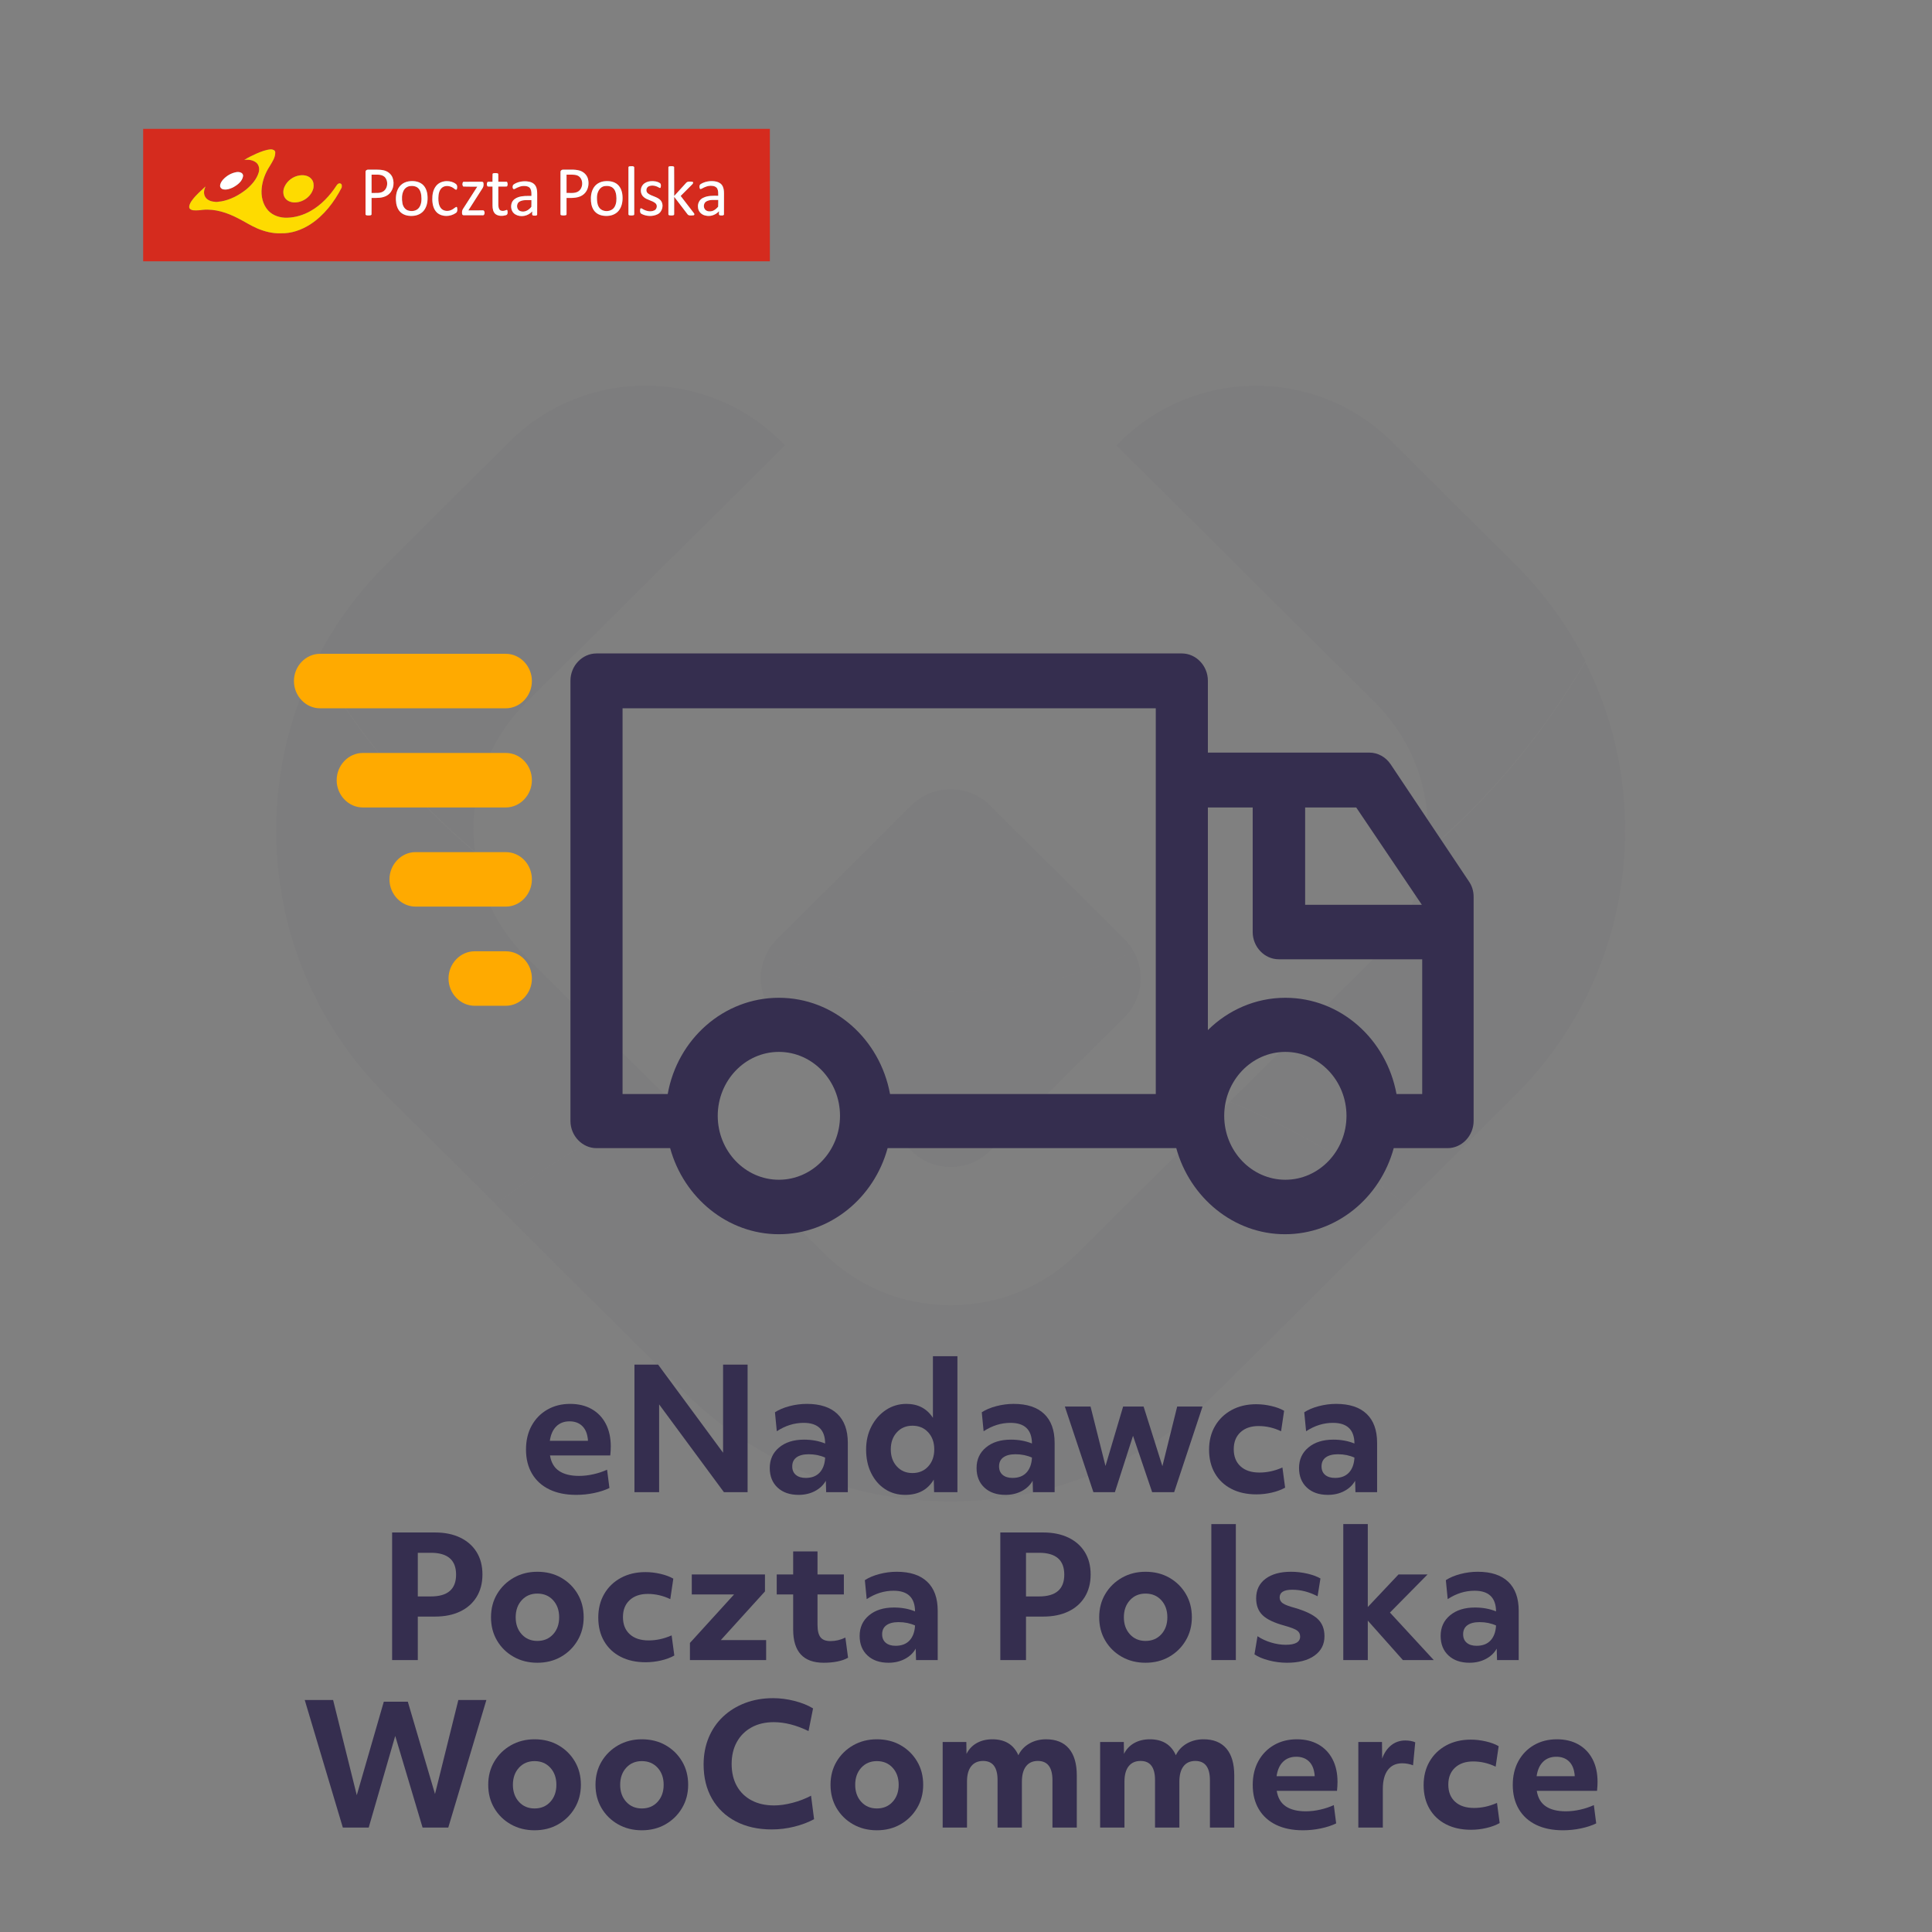 <?xml version="1.0" encoding="UTF-8" standalone="no"?> <svg xmlns="http://www.w3.org/2000/svg" xmlns:xlink="http://www.w3.org/1999/xlink" xmlns:serif="http://www.serif.com/" width="100%" height="100%" viewBox="0 0 500 500" version="1.1" xml:space="preserve" style="fill-rule:evenodd;clip-rule:evenodd;stroke-linejoin:round;stroke-miterlimit:2;"><rect x="0" y="0" width="500" height="500" fill="#808080" stroke="none"/> <g transform="matrix(1.671,0,0,1.671,-0.692,-22.232)"> <path d="M89.653,244.826C88.041,244.826 86.655,244.545 85.493,243.981C84.332,243.418 83.439,242.608 82.815,241.55C82.191,240.493 81.879,239.245 81.879,237.806C81.879,236.402 82.17,235.172 82.75,234.114C83.331,233.057 84.137,232.229 85.168,231.631C86.2,231.033 87.383,230.734 88.717,230.734C90,230.734 91.114,231.003 92.058,231.54C93.003,232.078 93.731,232.84 94.242,233.828C94.754,234.816 95.009,235.978 95.009,237.312C95.009,237.746 94.983,238.214 94.931,238.716L85.597,238.716C85.771,239.808 86.239,240.61 87.001,241.121C87.764,241.633 88.795,241.888 90.095,241.888C90.823,241.888 91.569,241.802 92.331,241.628C93.094,241.455 93.796,241.221 94.437,240.926L94.801,243.76C94.125,244.09 93.332,244.35 92.422,244.54C91.512,244.731 90.589,244.826 89.653,244.826ZM88.613,233.438C87.781,233.438 87.101,233.698 86.572,234.218C86.044,234.738 85.71,235.484 85.571,236.454L91.473,236.454C91.473,236.264 91.456,236.09 91.421,235.934C91.3,235.137 90.997,234.522 90.511,234.088C90.026,233.655 89.393,233.438 88.613,233.438Z" style="fill:rgb(53,46,79);fill-rule:nonzero;"></path> <path d="M98.675,224.65L102.341,224.65L112.403,238.3L112.403,224.65L116.199,224.65L116.199,244.41L112.533,244.41L102.497,230.812L102.497,244.41L98.675,244.41L98.675,224.65Z" style="fill:rgb(53,46,79);fill-rule:nonzero;"></path> <path d="M131.721,244.41L128.367,244.41L128.315,242.642C127.933,243.318 127.37,243.851 126.625,244.241C125.879,244.631 125.039,244.826 124.103,244.826C122.733,244.826 121.646,244.449 120.84,243.695C120.034,242.941 119.631,241.932 119.631,240.666C119.631,239.349 120.116,238.287 121.087,237.481C122.057,236.675 123.34,236.272 124.935,236.272C126.148,236.272 127.24,236.472 128.211,236.87C128.193,234.738 127.084,233.672 124.883,233.672C123.427,233.672 122.04,234.106 120.723,234.972L120.437,232.034C121.043,231.636 121.793,231.319 122.686,231.085C123.578,230.851 124.475,230.734 125.377,230.734C127.439,230.734 129.012,231.25 130.096,232.281C131.179,233.313 131.721,234.808 131.721,236.766L131.721,244.41ZM125.195,242.2C126.131,242.2 126.854,241.923 127.366,241.368C127.877,240.814 128.159,240.042 128.211,239.054C127.448,238.708 126.599,238.534 125.663,238.534C124.848,238.534 124.22,238.695 123.778,239.015C123.336,239.336 123.115,239.8 123.115,240.406C123.115,240.978 123.301,241.42 123.674,241.732C124.046,242.044 124.553,242.2 125.195,242.2Z" style="fill:rgb(53,46,79);fill-rule:nonzero;"></path> <path d="M148.698,244.41L145.084,244.41L145.032,242.46C144.096,244.038 142.623,244.826 140.612,244.826C139.433,244.826 138.389,244.527 137.479,243.929C136.569,243.331 135.854,242.504 135.334,241.446C134.814,240.389 134.554,239.176 134.554,237.806C134.554,236.472 134.831,235.271 135.386,234.205C135.941,233.139 136.69,232.294 137.635,231.67C138.58,231.046 139.633,230.734 140.794,230.734C142.597,230.734 143.966,231.454 144.902,232.892L144.902,223.35L148.698,223.35L148.698,244.41ZM141.73,241.446C142.735,241.446 143.55,241.104 144.174,240.419C144.798,239.735 145.11,238.855 145.11,237.78C145.11,236.706 144.798,235.826 144.174,235.141C143.55,234.457 142.735,234.114 141.73,234.114C140.742,234.114 139.936,234.457 139.312,235.141C138.688,235.826 138.376,236.706 138.376,237.78C138.376,238.855 138.688,239.735 139.312,240.419C139.936,241.104 140.742,241.446 141.73,241.446Z" style="fill:rgb(53,46,79);fill-rule:nonzero;"></path> <path d="M163.752,244.41L160.398,244.41L160.346,242.642C159.964,243.318 159.401,243.851 158.656,244.241C157.91,244.631 157.07,244.826 156.134,244.826C154.764,244.826 153.677,244.449 152.871,243.695C152.065,242.941 151.662,241.932 151.662,240.666C151.662,239.349 152.147,238.287 153.118,237.481C154.088,236.675 155.371,236.272 156.966,236.272C158.179,236.272 159.271,236.472 160.242,236.87C160.224,234.738 159.115,233.672 156.914,233.672C155.458,233.672 154.071,234.106 152.754,234.972L152.468,232.034C153.074,231.636 153.824,231.319 154.717,231.085C155.609,230.851 156.506,230.734 157.408,230.734C159.47,230.734 161.043,231.25 162.127,232.281C163.21,233.313 163.752,234.808 163.752,236.766L163.752,244.41ZM157.226,242.2C158.162,242.2 158.885,241.923 159.397,241.368C159.908,240.814 160.19,240.042 160.242,239.054C159.479,238.708 158.63,238.534 157.694,238.534C156.879,238.534 156.251,238.695 155.809,239.015C155.367,239.336 155.146,239.8 155.146,240.406C155.146,240.978 155.332,241.42 155.705,241.732C156.077,242.044 156.584,242.2 157.226,242.2Z" style="fill:rgb(53,46,79);fill-rule:nonzero;"></path> <path d="M165.337,231.15L169.315,231.15L171.629,240.354L174.359,231.15L177.531,231.15L180.443,240.38L182.731,231.15L186.657,231.15L182.263,244.41L178.857,244.41L175.893,235.674L173.085,244.41L169.757,244.41L165.337,231.15Z" style="fill:rgb(53,46,79);fill-rule:nonzero;"></path> <path d="M188.594,234.166C189.209,233.109 190.067,232.281 191.168,231.683C192.268,231.085 193.538,230.786 194.977,230.786C195.739,230.786 196.515,230.877 197.304,231.059C198.092,231.241 198.755,231.488 199.293,231.8L198.825,234.972C197.698,234.435 196.537,234.166 195.341,234.166C194.162,234.166 193.226,234.487 192.533,235.128C191.839,235.77 191.493,236.645 191.493,237.754C191.493,238.881 191.844,239.765 192.546,240.406C193.248,241.048 194.223,241.368 195.471,241.368C196.043,241.368 196.619,241.308 197.2,241.186C197.78,241.065 198.391,240.866 199.033,240.588L199.449,243.708C198.859,244.038 198.17,244.293 197.382,244.475C196.593,244.657 195.8,244.748 195.003,244.748C193.529,244.748 192.242,244.467 191.142,243.903C190.041,243.34 189.187,242.538 188.581,241.498C187.974,240.458 187.671,239.236 187.671,237.832C187.671,236.446 187.978,235.224 188.594,234.166Z" style="fill:rgb(53,46,79);fill-rule:nonzero;"></path> <path d="M213.696,244.41L210.342,244.41L210.29,242.642C209.909,243.318 209.346,243.851 208.6,244.241C207.855,244.631 207.014,244.826 206.078,244.826C204.709,244.826 203.621,244.449 202.815,243.695C202.009,242.941 201.606,241.932 201.606,240.666C201.606,239.349 202.092,238.287 203.062,237.481C204.033,236.675 205.316,236.272 206.91,236.272C208.124,236.272 209.216,236.472 210.186,236.87C210.169,234.738 209.06,233.672 206.858,233.672C205.402,233.672 204.016,234.106 202.698,234.972L202.412,232.034C203.019,231.636 203.769,231.319 204.661,231.085C205.554,230.851 206.451,230.734 207.352,230.734C209.415,230.734 210.988,231.25 212.071,232.281C213.155,233.313 213.696,234.808 213.696,236.766L213.696,244.41ZM207.17,242.2C208.106,242.2 208.83,241.923 209.341,241.368C209.853,240.814 210.134,240.042 210.186,239.054C209.424,238.708 208.574,238.534 207.638,238.534C206.824,238.534 206.195,238.695 205.753,239.015C205.311,239.336 205.09,239.8 205.09,240.406C205.09,240.978 205.277,241.42 205.649,241.732C206.022,242.044 206.529,242.2 207.17,242.2Z" style="fill:rgb(53,46,79);fill-rule:nonzero;"></path> <path d="M61.145,250.65L67.801,250.65C69.292,250.65 70.588,250.915 71.688,251.443C72.789,251.972 73.638,252.722 74.236,253.692C74.834,254.663 75.133,255.816 75.133,257.15C75.133,258.485 74.834,259.642 74.236,260.621C73.638,261.601 72.789,262.355 71.688,262.883C70.588,263.412 69.283,263.676 67.775,263.676L65.123,263.676L65.123,270.41L61.145,270.41L61.145,250.65ZM67.151,260.556C69.751,260.556 71.051,259.43 71.051,257.176C71.051,254.923 69.751,253.796 67.151,253.796L65.123,253.796L65.123,260.556L67.151,260.556Z" style="fill:rgb(53,46,79);fill-rule:nonzero;"></path> <path d="M83.635,270.826C82.266,270.826 81.039,270.519 79.956,269.903C78.873,269.288 78.019,268.452 77.395,267.394C76.771,266.337 76.459,265.132 76.459,263.78C76.459,262.428 76.775,261.224 77.408,260.166C78.041,259.109 78.899,258.273 79.982,257.657C81.065,257.042 82.283,256.734 83.635,256.734C85.022,256.734 86.252,257.042 87.327,257.657C88.402,258.273 89.251,259.109 89.875,260.166C90.499,261.224 90.811,262.428 90.811,263.78C90.811,265.115 90.495,266.315 89.862,267.381C89.229,268.447 88.376,269.288 87.301,269.903C86.226,270.519 85.004,270.826 83.635,270.826ZM87.015,263.78C87.015,262.706 86.703,261.826 86.079,261.141C85.455,260.457 84.64,260.114 83.635,260.114C82.647,260.114 81.841,260.457 81.217,261.141C80.593,261.826 80.281,262.706 80.281,263.78C80.281,264.855 80.593,265.735 81.217,266.419C81.841,267.104 82.647,267.446 83.635,267.446C84.64,267.446 85.455,267.104 86.079,266.419C86.703,265.735 87.015,264.855 87.015,263.78Z" style="fill:rgb(53,46,79);fill-rule:nonzero;"></path> <path d="M93.996,260.166C94.611,259.109 95.469,258.281 96.57,257.683C97.67,257.085 98.94,256.786 100.379,256.786C101.141,256.786 101.917,256.877 102.706,257.059C103.494,257.241 104.157,257.488 104.695,257.8L104.227,260.972C103.1,260.435 101.939,260.166 100.743,260.166C99.564,260.166 98.628,260.487 97.935,261.128C97.241,261.77 96.895,262.645 96.895,263.754C96.895,264.881 97.246,265.765 97.948,266.406C98.65,267.048 99.625,267.368 100.873,267.368C101.445,267.368 102.021,267.308 102.602,267.186C103.182,267.065 103.793,266.866 104.435,266.588L104.851,269.708C104.261,270.038 103.572,270.293 102.784,270.475C101.995,270.657 101.202,270.748 100.405,270.748C98.931,270.748 97.644,270.467 96.544,269.903C95.443,269.34 94.589,268.538 93.983,267.498C93.376,266.458 93.073,265.236 93.073,263.832C93.073,262.446 93.38,261.224 93.996,260.166Z" style="fill:rgb(53,46,79);fill-rule:nonzero;"></path> <path d="M112.052,267.316L119.072,267.316L119.072,270.41L107.268,270.41L107.268,267.758L114.106,260.244L107.554,260.244L107.554,257.15L118.89,257.15L118.89,259.776L112.052,267.316Z" style="fill:rgb(53,46,79);fill-rule:nonzero;"></path> <path d="M123.258,260.244L120.71,260.244L120.71,257.15L123.258,257.15L123.258,253.588L127.028,253.588L127.028,257.15L131.11,257.15L131.11,260.244L127.028,260.244L127.028,264.95C127.028,265.852 127.184,266.497 127.496,266.887C127.808,267.277 128.319,267.472 129.03,267.472C129.827,267.472 130.598,267.29 131.344,266.926L131.76,270.046C131.309,270.306 130.759,270.501 130.109,270.631C129.459,270.761 128.752,270.826 127.99,270.826C124.835,270.826 123.258,269.11 123.258,265.678L123.258,260.244Z" style="fill:rgb(53,46,79);fill-rule:nonzero;"></path> <path d="M145.643,270.41L142.289,270.41L142.237,268.642C141.856,269.318 141.293,269.851 140.547,270.241C139.802,270.631 138.961,270.826 138.025,270.826C136.656,270.826 135.568,270.449 134.762,269.695C133.956,268.941 133.553,267.932 133.553,266.666C133.553,265.349 134.039,264.287 135.009,263.481C135.98,262.675 137.263,262.272 138.857,262.272C140.071,262.272 141.163,262.472 142.133,262.87C142.116,260.738 141.007,259.672 138.805,259.672C137.349,259.672 135.963,260.106 134.645,260.972L134.359,258.034C134.966,257.636 135.716,257.319 136.608,257.085C137.501,256.851 138.398,256.734 139.299,256.734C141.362,256.734 142.935,257.25 144.018,258.281C145.102,259.313 145.643,260.808 145.643,262.766L145.643,270.41ZM139.117,268.2C140.053,268.2 140.777,267.923 141.288,267.368C141.8,266.814 142.081,266.042 142.133,265.054C141.371,264.708 140.521,264.534 139.585,264.534C138.771,264.534 138.142,264.695 137.7,265.015C137.258,265.336 137.037,265.8 137.037,266.406C137.037,266.978 137.224,267.42 137.596,267.732C137.969,268.044 138.476,268.2 139.117,268.2Z" style="fill:rgb(53,46,79);fill-rule:nonzero;"></path> <path d="M155.34,250.65L161.996,250.65C163.487,250.65 164.783,250.915 165.883,251.443C166.984,251.972 167.833,252.722 168.431,253.692C169.029,254.663 169.328,255.816 169.328,257.15C169.328,258.485 169.029,259.642 168.431,260.621C167.833,261.601 166.984,262.355 165.883,262.883C164.783,263.412 163.478,263.676 161.97,263.676L159.318,263.676L159.318,270.41L155.34,270.41L155.34,250.65ZM161.346,260.556C163.946,260.556 165.246,259.43 165.246,257.176C165.246,254.923 163.946,253.796 161.346,253.796L159.318,253.796L159.318,260.556L161.346,260.556Z" style="fill:rgb(53,46,79);fill-rule:nonzero;"></path> <path d="M177.83,270.826C176.461,270.826 175.234,270.519 174.151,269.903C173.068,269.288 172.214,268.452 171.59,267.394C170.966,266.337 170.654,265.132 170.654,263.78C170.654,262.428 170.97,261.224 171.603,260.166C172.236,259.109 173.094,258.273 174.177,257.657C175.26,257.042 176.478,256.734 177.83,256.734C179.217,256.734 180.447,257.042 181.522,257.657C182.597,258.273 183.446,259.109 184.07,260.166C184.694,261.224 185.006,262.428 185.006,263.78C185.006,265.115 184.69,266.315 184.057,267.381C183.424,268.447 182.571,269.288 181.496,269.903C180.421,270.519 179.199,270.826 177.83,270.826ZM181.21,263.78C181.21,262.706 180.898,261.826 180.274,261.141C179.65,260.457 178.835,260.114 177.83,260.114C176.842,260.114 176.036,260.457 175.412,261.141C174.788,261.826 174.476,262.706 174.476,263.78C174.476,264.855 174.788,265.735 175.412,266.419C176.036,267.104 176.842,267.446 177.83,267.446C178.835,267.446 179.65,267.104 180.274,266.419C180.898,265.735 181.21,264.855 181.21,263.78Z" style="fill:rgb(53,46,79);fill-rule:nonzero;"></path> <rect x="188.022" y="249.35" width="3.796" height="21.06" style="fill:rgb(53,46,79);"></rect> <path d="M195.171,266.718C195.795,267.134 196.497,267.459 197.277,267.693C198.057,267.927 198.811,268.044 199.539,268.044C201.03,268.044 201.775,267.62 201.775,266.77C201.775,266.372 201.619,266.06 201.307,265.834C200.995,265.609 200.345,265.358 199.357,265.08C197.762,264.647 196.631,264.11 195.964,263.468C195.297,262.827 194.963,261.952 194.963,260.842C194.963,259.56 195.444,258.554 196.406,257.826C197.368,257.098 198.69,256.734 200.371,256.734C201.203,256.734 202.035,256.83 202.867,257.02C203.699,257.211 204.384,257.462 204.921,257.774L204.479,260.53C203.179,259.854 201.87,259.516 200.553,259.516C199.253,259.516 198.603,259.915 198.603,260.712C198.603,261.094 198.768,261.397 199.097,261.622C199.426,261.848 200.042,262.082 200.943,262.324C202.607,262.81 203.79,263.382 204.492,264.04C205.194,264.699 205.545,265.592 205.545,266.718C205.545,267.984 205.029,268.985 203.998,269.721C202.967,270.458 201.55,270.826 199.747,270.826C198.794,270.826 197.853,270.705 196.926,270.462C195.999,270.22 195.258,269.908 194.703,269.526L195.171,266.718Z" style="fill:rgb(53,46,79);fill-rule:nonzero;"></path> <path d="M208.457,249.35L212.253,249.35L212.253,262.194L217.011,257.15L221.509,257.15L215.685,263.052L222.471,270.41L217.687,270.41L212.253,264.3L212.253,270.41L208.457,270.41L208.457,249.35Z" style="fill:rgb(53,46,79);fill-rule:nonzero;"></path> <path d="M235.626,270.41L232.272,270.41L232.22,268.642C231.839,269.318 231.276,269.851 230.53,270.241C229.785,270.631 228.944,270.826 228.008,270.826C226.639,270.826 225.551,270.449 224.745,269.695C223.939,268.941 223.536,267.932 223.536,266.666C223.536,265.349 224.022,264.287 224.992,263.481C225.963,262.675 227.246,262.272 228.84,262.272C230.054,262.272 231.146,262.472 232.116,262.87C232.099,260.738 230.99,259.672 228.788,259.672C227.332,259.672 225.946,260.106 224.628,260.972L224.342,258.034C224.949,257.636 225.699,257.319 226.591,257.085C227.484,256.851 228.381,256.734 229.282,256.734C231.345,256.734 232.918,257.25 234.001,258.281C235.085,259.313 235.626,260.808 235.626,262.766L235.626,270.41ZM229.1,268.2C230.036,268.2 230.76,267.923 231.271,267.368C231.783,266.814 232.064,266.042 232.116,265.054C231.354,264.708 230.504,264.534 229.568,264.534C228.754,264.534 228.125,264.695 227.683,265.015C227.241,265.336 227.02,265.8 227.02,266.406C227.02,266.978 227.207,267.42 227.579,267.732C227.952,268.044 228.459,268.2 229.1,268.2Z" style="fill:rgb(53,46,79);fill-rule:nonzero;"></path> </g> <g transform="matrix(1.671,0,0,1.671,-0.692,12.435)"> <path d="M47.611,255.85L52.005,255.85L55.671,270.592L59.857,256.11L63.575,256.11L67.787,270.41L71.401,255.85L75.743,255.85L69.841,275.61L65.863,275.61L61.625,261.414L57.517,275.61L53.513,275.61L47.611,255.85Z" style="fill:rgb(53,46,79);fill-rule:nonzero;"></path> <path d="M83.205,276.026C81.836,276.026 80.61,275.719 79.526,275.103C78.443,274.488 77.589,273.652 76.965,272.594C76.341,271.537 76.029,270.332 76.029,268.98C76.029,267.628 76.346,266.424 76.978,265.366C77.611,264.309 78.469,263.473 79.552,262.857C80.636,262.242 81.853,261.934 83.205,261.934C84.592,261.934 85.823,262.242 86.897,262.857C87.972,263.473 88.821,264.309 89.445,265.366C90.069,266.424 90.381,267.628 90.381,268.98C90.381,270.315 90.065,271.515 89.432,272.581C88.8,273.647 87.946,274.488 86.871,275.103C85.797,275.719 84.575,276.026 83.205,276.026ZM86.585,268.98C86.585,267.906 86.273,267.026 85.649,266.341C85.025,265.657 84.211,265.314 83.205,265.314C82.217,265.314 81.411,265.657 80.787,266.341C80.163,267.026 79.851,267.906 79.851,268.98C79.851,270.055 80.163,270.935 80.787,271.619C81.411,272.304 82.217,272.646 83.205,272.646C84.211,272.646 85.025,272.304 85.649,271.619C86.273,270.935 86.585,270.055 86.585,268.98Z" style="fill:rgb(53,46,79);fill-rule:nonzero;"></path> <path d="M99.819,276.026C98.45,276.026 97.224,275.719 96.14,275.103C95.057,274.488 94.203,273.652 93.579,272.594C92.955,271.537 92.643,270.332 92.643,268.98C92.643,267.628 92.96,266.424 93.592,265.366C94.225,264.309 95.083,263.473 96.166,262.857C97.25,262.242 98.467,261.934 99.819,261.934C101.206,261.934 102.437,262.242 103.511,262.857C104.586,263.473 105.435,264.309 106.059,265.366C106.683,266.424 106.995,267.628 106.995,268.98C106.995,270.315 106.679,271.515 106.046,272.581C105.414,273.647 104.56,274.488 103.485,275.103C102.411,275.719 101.189,276.026 99.819,276.026ZM103.199,268.98C103.199,267.906 102.887,267.026 102.263,266.341C101.639,265.657 100.825,265.314 99.819,265.314C98.831,265.314 98.025,265.657 97.401,266.341C96.777,267.026 96.465,267.906 96.465,268.98C96.465,270.055 96.777,270.935 97.401,271.619C98.025,272.304 98.831,272.646 99.819,272.646C100.825,272.646 101.639,272.304 102.263,271.619C102.887,270.935 103.199,270.055 103.199,268.98Z" style="fill:rgb(53,46,79);fill-rule:nonzero;"></path> <path d="M110.687,271.138C109.821,269.63 109.387,267.862 109.387,265.834C109.387,264.326 109.647,262.944 110.167,261.687C110.687,260.431 111.428,259.347 112.39,258.437C113.352,257.527 114.492,256.821 115.809,256.318C117.127,255.816 118.574,255.564 120.151,255.564C121.243,255.564 122.348,255.707 123.466,255.993C124.584,256.279 125.542,256.665 126.339,257.15L125.637,260.66C123.748,259.742 121.954,259.282 120.255,259.282C118.938,259.282 117.79,259.551 116.81,260.088C115.831,260.626 115.073,261.38 114.535,262.35C113.998,263.321 113.729,264.456 113.729,265.756C113.729,267.074 113.998,268.213 114.535,269.175C115.073,270.137 115.835,270.878 116.823,271.398C117.811,271.918 118.973,272.178 120.307,272.178C121.174,272.178 122.123,272.044 123.154,271.775C124.186,271.507 125.143,271.138 126.027,270.67L126.495,274.31C125.594,274.796 124.571,275.181 123.427,275.467C122.283,275.753 121.122,275.896 119.943,275.896C117.811,275.896 115.952,275.48 114.366,274.648C112.78,273.816 111.554,272.646 110.687,271.138Z" style="fill:rgb(53,46,79);fill-rule:nonzero;"></path> <path d="M136.219,276.026C134.85,276.026 133.624,275.719 132.54,275.103C131.457,274.488 130.603,273.652 129.979,272.594C129.355,271.537 129.043,270.332 129.043,268.98C129.043,267.628 129.36,266.424 129.992,265.366C130.625,264.309 131.483,263.473 132.566,262.857C133.65,262.242 134.867,261.934 136.219,261.934C137.606,261.934 138.837,262.242 139.911,262.857C140.986,263.473 141.835,264.309 142.459,265.366C143.083,266.424 143.395,267.628 143.395,268.98C143.395,270.315 143.079,271.515 142.446,272.581C141.814,273.647 140.96,274.488 139.885,275.103C138.811,275.719 137.589,276.026 136.219,276.026ZM139.599,268.98C139.599,267.906 139.287,267.026 138.663,266.341C138.039,265.657 137.225,265.314 136.219,265.314C135.231,265.314 134.425,265.657 133.801,266.341C133.177,267.026 132.865,267.906 132.865,268.98C132.865,270.055 133.177,270.935 133.801,271.619C134.425,272.304 135.231,272.646 136.219,272.646C137.225,272.646 138.039,272.304 138.663,271.619C139.287,270.935 139.599,270.055 139.599,268.98Z" style="fill:rgb(53,46,79);fill-rule:nonzero;"></path> <path d="M146.411,262.35L150.077,262.35L150.103,264.196C150.467,263.468 150.996,262.909 151.689,262.519C152.383,262.129 153.189,261.934 154.107,261.934C156.066,261.934 157.409,262.758 158.137,264.404C158.501,263.642 159.065,263.039 159.827,262.597C160.59,262.155 161.457,261.934 162.427,261.934C163.97,261.934 165.149,262.411 165.963,263.364C166.778,264.318 167.185,265.713 167.185,267.55L167.185,275.61L163.415,275.61L163.415,268.278C163.415,266.285 162.661,265.288 161.153,265.288C160.356,265.288 159.745,265.566 159.32,266.12C158.896,266.675 158.683,267.464 158.683,268.486L158.683,275.61L154.913,275.61L154.913,268.252C154.913,266.276 154.168,265.288 152.677,265.288C151.88,265.288 151.265,265.561 150.831,266.107C150.398,266.653 150.181,267.438 150.181,268.46L150.181,275.61L146.411,275.61L146.411,262.35Z" style="fill:rgb(53,46,79);fill-rule:nonzero;"></path> <path d="M170.799,262.35L174.465,262.35L174.491,264.196C174.855,263.468 175.384,262.909 176.077,262.519C176.771,262.129 177.577,261.934 178.495,261.934C180.454,261.934 181.797,262.758 182.525,264.404C182.889,263.642 183.453,263.039 184.215,262.597C184.978,262.155 185.845,261.934 186.815,261.934C188.358,261.934 189.537,262.411 190.351,263.364C191.166,264.318 191.573,265.713 191.573,267.55L191.573,275.61L187.803,275.61L187.803,268.278C187.803,266.285 187.049,265.288 185.541,265.288C184.744,265.288 184.133,265.566 183.708,266.12C183.284,266.675 183.071,267.464 183.071,268.486L183.071,275.61L179.301,275.61L179.301,268.252C179.301,266.276 178.556,265.288 177.065,265.288C176.268,265.288 175.653,265.561 175.219,266.107C174.786,266.653 174.569,267.438 174.569,268.46L174.569,275.61L170.799,275.61L170.799,262.35Z" style="fill:rgb(53,46,79);fill-rule:nonzero;"></path> <path d="M202.207,276.026C200.595,276.026 199.209,275.745 198.047,275.181C196.886,274.618 195.993,273.808 195.369,272.75C194.745,271.693 194.433,270.445 194.433,269.006C194.433,267.602 194.724,266.372 195.304,265.314C195.885,264.257 196.691,263.429 197.722,262.831C198.754,262.233 199.937,261.934 201.271,261.934C202.554,261.934 203.668,262.203 204.612,262.74C205.557,263.278 206.285,264.04 206.796,265.028C207.308,266.016 207.563,267.178 207.563,268.512C207.563,268.946 207.537,269.414 207.485,269.916L198.151,269.916C198.325,271.008 198.793,271.81 199.555,272.321C200.318,272.833 201.349,273.088 202.649,273.088C203.377,273.088 204.123,273.002 204.885,272.828C205.648,272.655 206.35,272.421 206.991,272.126L207.355,274.96C206.679,275.29 205.886,275.55 204.976,275.74C204.066,275.931 203.143,276.026 202.207,276.026ZM201.167,264.638C200.335,264.638 199.655,264.898 199.126,265.418C198.598,265.938 198.264,266.684 198.125,267.654L204.027,267.654C204.027,267.464 204.01,267.29 203.975,267.134C203.854,266.337 203.551,265.722 203.065,265.288C202.58,264.855 201.947,264.638 201.167,264.638Z" style="fill:rgb(53,46,79);fill-rule:nonzero;"></path> <path d="M210.787,262.35L214.453,262.35L214.479,264.924C214.791,264.04 215.259,263.351 215.883,262.857C216.507,262.363 217.235,262.116 218.067,262.116C218.345,262.116 218.626,262.142 218.912,262.194C219.198,262.246 219.428,262.316 219.601,262.402L219.263,265.964C218.726,265.756 218.163,265.652 217.573,265.652C216.62,265.652 215.883,265.995 215.363,266.679C214.843,267.364 214.583,268.348 214.583,269.63L214.583,275.61L210.787,275.61L210.787,262.35Z" style="fill:rgb(53,46,79);fill-rule:nonzero;"></path> <path d="M221.824,265.366C222.44,264.309 223.298,263.481 224.398,262.883C225.499,262.285 226.769,261.986 228.207,261.986C228.97,261.986 229.746,262.077 230.534,262.259C231.323,262.441 231.986,262.688 232.523,263L232.055,266.172C230.929,265.635 229.767,265.366 228.571,265.366C227.393,265.366 226.457,265.687 225.763,266.328C225.07,266.97 224.723,267.845 224.723,268.954C224.723,270.081 225.074,270.965 225.776,271.606C226.478,272.248 227.453,272.568 228.701,272.568C229.273,272.568 229.85,272.508 230.43,272.386C231.011,272.265 231.622,272.066 232.263,271.788L232.679,274.908C232.09,275.238 231.401,275.493 230.612,275.675C229.824,275.857 229.031,275.948 228.233,275.948C226.76,275.948 225.473,275.667 224.372,275.103C223.272,274.54 222.418,273.738 221.811,272.698C221.205,271.658 220.901,270.436 220.901,269.032C220.901,267.646 221.209,266.424 221.824,265.366Z" style="fill:rgb(53,46,79);fill-rule:nonzero;"></path> <path d="M242.481,276.026C240.869,276.026 239.483,275.745 238.321,275.181C237.16,274.618 236.267,273.808 235.643,272.75C235.019,271.693 234.707,270.445 234.707,269.006C234.707,267.602 234.998,266.372 235.578,265.314C236.159,264.257 236.965,263.429 237.996,262.831C239.028,262.233 240.211,261.934 241.545,261.934C242.828,261.934 243.942,262.203 244.886,262.74C245.831,263.278 246.559,264.04 247.07,265.028C247.582,266.016 247.837,267.178 247.837,268.512C247.837,268.946 247.811,269.414 247.759,269.916L238.425,269.916C238.599,271.008 239.067,271.81 239.829,272.321C240.592,272.833 241.623,273.088 242.923,273.088C243.651,273.088 244.397,273.002 245.159,272.828C245.922,272.655 246.624,272.421 247.265,272.126L247.629,274.96C246.953,275.29 246.16,275.55 245.25,275.74C244.34,275.931 243.417,276.026 242.481,276.026ZM241.441,264.638C240.609,264.638 239.929,264.898 239.4,265.418C238.872,265.938 238.538,266.684 238.399,267.654L244.301,267.654C244.301,267.464 244.284,267.29 244.249,267.134C244.128,266.337 243.825,265.722 243.339,265.288C242.854,264.855 242.221,264.638 241.441,264.638Z" style="fill:rgb(53,46,79);fill-rule:nonzero;"></path> </g> <g transform="matrix(1.671,0,0,1.671,-0.692,0.879)"> <g opacity="0.04"> <g transform="matrix(1,0,0,1,77.235,102.06)"> <path d="M0,83.94L-16.912,67.125C-27.955,56.158 -34.027,41.573 -34.027,26.043C-34.027,16.84 -31.897,7.979 -27.866,0C-21.4,11.168 -13.045,21.151 -3.271,29.471C-2.523,35.572 0.228,41.232 4.666,45.657L27.194,68.044C17.356,72.079 8.203,77.461 -0.013,83.94L0,83.94Z" style="fill:rgb(53,46,79);fill-rule:nonzero;"></path> </g> <g transform="matrix(1,0,0,1,218.086,102.034)"> <path d="M0,83.966C-8.215,77.474 -17.355,72.092 -27.193,68.058L-4.678,45.67C-0.24,41.246 2.523,35.598 3.259,29.485C13.059,21.153 21.389,11.181 27.854,0C31.886,7.98 34.016,16.854 34.016,26.056C34.016,41.573 27.942,56.171 16.913,67.138L-0.013,83.966L0,83.966Z" style="fill:rgb(53,46,79);fill-rule:nonzero;"></path> </g> <g transform="matrix(1,0,0,1,147.661,170.145)"> <path d="M0,61.855C-15.606,61.855 -30.287,55.817 -41.317,44.85L-70.438,15.895C-62.223,9.403 -53.069,4.033 -43.231,0L-19.727,23.37C-14.465,28.614 -7.467,31.488 -0.013,31.488C7.442,31.488 14.44,28.614 19.714,23.37L43.219,0C53.057,4.033 62.198,9.416 70.413,15.908L41.292,44.85C30.262,55.817 15.594,61.855 -0.025,61.855L0,61.855Z" style="fill:rgb(53,46,79);fill-rule:nonzero;"></path> </g> <g transform="matrix(1,0,0,1,73.749,59.528)"> <path d="M0,68.36C0,69.52 0.076,70.654 0.215,71.776C-9.572,63.457 -17.914,53.485 -24.38,42.304C-21.616,36.808 -17.927,31.741 -13.438,27.278L5.591,8.358C17.432,-3.416 36.702,-3.164 48.214,8.925L8.152,48.733C2.891,53.964 -0.013,60.935 -0.013,68.347L0,68.36Z" style="fill:rgb(53,46,79);fill-rule:nonzero;"></path> </g> <g transform="matrix(1,0,0,1,173.359,118.976)"> <path d="M0,-50.511C11.512,-62.587 30.782,-62.852 42.623,-51.078L61.652,-32.157C66.141,-27.707 69.817,-22.64 72.582,-17.144C66.102,-5.95 57.786,4.008 47.986,12.341C48.138,11.206 48.201,10.084 48.201,8.925C48.201,1.512 45.298,-5.458 40.037,-10.69L0,-50.511Z" style="fill:rgb(53,46,79);fill-rule:nonzero;"></path> </g> <g transform="matrix(1,0,0,1,141.576,150.238)"> <path d="M0,27.454L-8.114,19.387L-20.805,6.781C-23.568,4.033 -24.05,-0.127 -22.275,-3.354C-13.654,0.604 -4.032,2.823 6.098,2.823C16.228,2.823 25.824,0.617 34.445,-3.354C36.221,-0.127 35.738,4.033 32.987,6.781L20.297,19.387L12.171,27.454C8.824,30.808 3.372,30.808 0,27.454" style="fill:rgb(53,46,79);fill-rule:nonzero;"></path> </g> <g transform="matrix(1,0,0,1,147.661,120.891)"> <path d="M0,32.17C-10.13,32.17 -19.739,29.951 -28.373,25.993C-27.993,25.3 -27.486,24.619 -26.902,24.039L-15.467,12.656L-6.098,3.328C-2.738,0 2.713,0 6.073,3.328L26.89,24.039C27.486,24.631 27.98,25.3 28.348,25.993C19.727,29.963 10.117,32.17 0,32.17" style="fill:rgb(53,46,79);fill-rule:nonzero;"></path> </g> </g> </g> <g id="logo-woocommerce.svg"> </g> <g transform="matrix(0.899,0,0,0.94,-1.332,3.672)"> <path d="M401.8,206.5C400.4,204.5 398.1,203.3 395.7,203.3L349.2,203.3L349.2,183.5C349.2,179.4 345.8,176 341.7,176L173.2,176C169.1,176 165.7,179.4 165.7,183.5L165.7,304.7C165.7,308.8 169.1,312.2 173.2,312.2L194.4,312.2C198.3,325.8 210.9,335.9 225.7,335.9C240.5,335.9 253.1,325.9 257,312.2L340.1,312.2C344,325.8 356.6,335.9 371.4,335.9C386.2,335.9 398.8,325.9 402.7,312.2L418.2,312.2C422.3,312.2 425.7,308.8 425.7,304.7L425.7,243C425.7,241.4 425.2,239.9 424.3,238.7L401.8,206.5ZM410.8,245.2L377.2,245.2L377.2,218.4L391.9,218.4L410.8,245.2ZM180.7,191.1L334.2,191.1L334.2,297.3L257.7,297.3C254.8,282.2 241.6,270.8 225.7,270.8C209.8,270.8 196.5,282.2 193.7,297.3L180.7,297.3L180.7,191.1ZM225.7,320.9C216,320.9 208.1,313 208.1,303.3C208.1,293.6 216,285.7 225.7,285.7C235.4,285.7 243.3,293.6 243.3,303.3C243.3,313 235.4,320.9 225.7,320.9ZM371.5,320.9C361.8,320.9 353.9,313 353.9,303.3C353.9,293.6 361.8,285.7 371.5,285.7C381.2,285.7 389.1,293.6 389.1,303.3C389.1,313 381.2,320.9 371.5,320.9ZM403.5,297.3C400.6,282.2 387.4,270.8 371.5,270.8C362.9,270.8 355,274.2 349.2,279.7L349.2,218.4L362.1,218.4L362.1,252.7C362.1,256.8 365.5,260.2 369.6,260.2L410.9,260.2L410.9,297.3L403.5,297.3Z" style="fill:rgb(53,46,79);fill-rule:nonzero;"></path> <path d="M93.6,191.1L147.1,191.1C151.2,191.1 154.6,187.7 154.6,183.6C154.6,179.5 151.2,176.1 147.1,176.1L93.6,176.1C89.5,176.1 86.1,179.5 86.1,183.6C86.1,187.7 89.5,191.1 93.6,191.1Z" style="fill:rgb(255,170,0);fill-rule:nonzero;"></path> <path d="M147.1,203.4L105.9,203.4C101.8,203.4 98.4,206.8 98.4,210.9C98.4,215 101.8,218.4 105.9,218.4L147.1,218.4C151.2,218.4 154.6,215 154.6,210.9C154.6,206.8 151.3,203.4 147.1,203.4Z" style="fill:rgb(255,170,0);fill-rule:nonzero;"></path> <path d="M147.1,230.7L121.1,230.7C117,230.7 113.6,234.1 113.6,238.2C113.6,242.3 117,245.7 121.1,245.7L147.1,245.7C151.2,245.7 154.6,242.3 154.6,238.2C154.6,234.1 151.3,230.7 147.1,230.7Z" style="fill:rgb(255,170,0);fill-rule:nonzero;"></path> <path d="M147.1,258L138.1,258C134,258 130.6,261.4 130.6,265.5C130.6,269.6 134,273 138.1,273L147.1,273C151.2,273 154.6,269.6 154.6,265.5C154.6,261.4 151.3,258 147.1,258Z" style="fill:rgb(255,170,0);fill-rule:nonzero;"></path> </g> <g transform="matrix(0.013,0,0,0.013,-391.55,20.122)"> <g> <g> <g> <g transform="matrix(5.192,0,0,5.192,32969.2,1016.88)"> <path d="M0,0L2403,0L2403,508L0,508L0,0M435.29,94.64C419.11,102.17 402.67,109.52 387.78,119.38C403.29,116.84 420.93,119.32 433.5,129.44C444.59,138.38 446.77,154.21 443.01,167.27C435.42,192.97 416.98,213.96 396.98,231.06C368.49,254.16 334.95,272.07 298.59,278.47C290.62,278.36 282.73,282 274.85,279.71C260.5,279.01 244.7,273.47 237.47,260.14C230.6,247.99 233.3,233.05 239.03,221.04C221.8,237.36 203.44,252.83 189.12,271.95C182.98,280.14 176.67,289.4 176.53,299.95C177.03,307.95 185.31,311.33 192.16,312.27C204.15,313.03 216.17,312.49 228,310.57C275.6,305.77 323.11,321.68 365.02,343.65C389.24,355.88 412.03,370.87 437.01,381.6C465.67,393.78 496.71,401.83 528,400.45C567.93,401.78 607.24,387.74 640.61,366.4C693.33,332.27 732.51,280.77 761.05,225.53C761.72,220.31 763.18,212.81 757.26,210.01C751.33,206.81 744.93,211.71 741.9,216.7C716.22,256.17 683.17,291.85 641.87,315.19C614.83,330.49 584.16,339.86 553.11,340.9C526.46,341.9 497.56,333.35 479.04,312.95C458.44,290.14 451.22,257.44 454.51,227.57C457.55,197.55 468.53,168.57 485.09,143.41C494.68,126.88 507.29,109.74 506.46,89.75C505.86,81.58 496.9,78.98 490.05,78.64C470.92,80.01 452.75,87.11 435.29,94.64M1866.4,143.54C1863.86,143.73 1860.32,144.68 1860.75,147.94C1860.66,207.64 1860.71,267.34 1860.73,327.04C1860.38,332.84 1868.11,331.87 1872.01,332.16C1875.79,331.91 1883.19,332.67 1882.97,327.07C1882.91,267.08 1883.1,207.08 1882.87,147.11C1880.21,141.37 1871.61,143.69 1866.4,143.54M2013.91,147.95C2013.94,207.95 2013.91,267.97 2013.91,327.97C2014.56,332.93 2021.35,331.77 2025,332.15C2028.81,331.9 2036.37,332.74 2036.03,327.05C2036.09,304.91 2036,282.77 2036.07,260.64C2053.02,282.49 2069.68,304.57 2086.47,326.55C2091.26,334.44 2101.95,331.96 2109.65,331.62C2114.33,331.42 2114.46,326.01 2111.69,323.35C2094.95,301.21 2077.78,279.39 2060.94,257.32C2075.86,242.46 2090.79,227.59 2105.61,212.62C2108.26,210.31 2110.99,204.15 2105.84,203.1C2097.79,202.09 2087.37,200.41 2081.59,207.59C2066.42,224.22 2051.37,240.96 2036.08,257.48C2035.88,220.4 2036.31,183.29 2035.87,146.23C2032.98,142.33 2027.18,143.58 2022.95,143.29C2019.67,143.58 2013.61,143.17 2013.91,147.95M852.67,165.26C852.49,219.15 852.63,273.04 852.61,326.93C852.08,332.02 858.47,331.81 861.95,332.09C866.34,331.7 873.14,333.24 875.58,328.62C875.95,307.41 875.61,286.17 875.74,264.95C896.03,264.98 918.09,266.45 935.93,254.92C958.1,241.42 965.12,211.1 956.43,187.63C951,172.85 937.09,162.39 921.99,159.02C902.95,154.84 883.32,157.21 864,156.56C858.6,155.75 852.38,159.26 852.67,165.26M1600.23,165.96C1600.08,218.99 1600.24,272.02 1600.15,325.05C1600.09,327.29 1599.93,330.58 1602.83,331.07C1608.67,332.57 1615.04,332.6 1620.88,331.02C1623.28,330.56 1623.42,328.03 1623.38,326.04C1623.35,305.69 1623.38,285.34 1623.36,264.99C1646.31,265.23 1672.5,266.34 1690.6,249.6C1706.41,235.36 1710.86,211.63 1705.44,191.62C1701.41,176.44 1688.65,164.73 1673.86,160.17C1653.43,154.27 1631.92,157.36 1610.98,156.57C1605.4,155.8 1599.74,160.07 1600.23,165.96M355.39,166.46C336.62,170.11 319.42,180.49 306.51,194.46C300.61,201.33 294.95,209.57 295.02,218.99C295.12,225.61 300.72,230.86 306.99,232.03C319.68,234.59 332.59,230.35 343.95,224.9C361.26,215.64 380.09,201.7 383.19,181.01C383.93,166.66 366.18,163.74 355.39,166.46M1339.81,172.74C1339.15,182.79 1339.78,192.92 1339.52,203C1333.18,203.27 1326.69,202.31 1320.46,203.48C1317.03,208.17 1316.94,215.93 1320.33,220.71C1326.57,222.1 1333.14,220.89 1339.51,221.35C1339.65,245.93 1339.43,270.5 1339.62,295.08C1339.8,306.61 1341.81,319.89 1351.66,327.3C1362.99,335.3 1378.34,334.86 1391.13,331.06C1398.84,328.98 1397.8,319.28 1396.69,313.18C1396.35,310.06 1392.78,311.03 1390.89,311.96C1383.85,315.03 1375.01,316.39 1368.37,311.7C1362.63,306.58 1362.11,298.15 1361.8,290.97C1361.62,267.77 1361.8,244.57 1361.71,221.37C1372.7,221.08 1383.8,221.92 1394.74,220.95C1398.77,216.23 1398.15,208.14 1394.97,203.05C1383.89,202.89 1372.81,203 1361.73,202.99C1361.59,193.11 1361.98,183.21 1361.56,173.34C1360.07,169.21 1354.51,170.05 1350.99,169.74C1347.3,170.09 1342.02,169 1339.81,172.74M600.52,178.53C575.32,181.85 552.17,199.09 541.84,222.37C535.73,236.04 535.39,253.21 544.42,265.71C552.05,276.41 565.32,281.55 578.07,282.15C611.49,283.67 645.41,259.72 652.93,226.61C654.65,215.31 653.71,202.81 646.26,193.57C635.77,179.76 616.78,175.96 600.52,178.53M1164.36,200.56C1149.1,200.62 1133.33,206.44 1123.54,218.53C1111.55,233.05 1108.33,252.67 1108.7,270.99C1108.94,288.97 1113.12,308.51 1126.72,321.28C1146.34,338.77 1177.89,337.26 1198.77,322.77C1204.25,319.51 1205.13,312.8 1204.49,307C1204.19,304.35 1204.33,298.94 1200.38,299.49C1194.07,302.47 1189.19,307.91 1182.7,310.66C1169.73,317.39 1151.31,316.26 1141.7,304.32C1133.04,293.3 1131.66,278.56 1131.9,265.02C1132.16,250.47 1134.95,233.66 1147.42,224.41C1161.29,215 1180.36,219.2 1192.66,229.36C1195.42,231.62 1200.71,236.14 1203.03,230.99C1204.7,224.62 1205.1,216.18 1199.3,211.69C1189.62,203.7 1176.71,200.53 1164.36,200.56M1770.54,200.83C1754.21,202.02 1738.06,210.06 1728.76,223.78C1717.91,239.49 1715.62,259.46 1717.05,278.07C1718.26,293.88 1723.55,310.41 1735.93,321.04C1748.91,332.32 1767.13,335.01 1783.76,333.59C1798.92,332.35 1813.99,325.64 1823.58,313.58C1835.36,298.94 1838.88,279.37 1838.05,261.01C1837.59,243.59 1832.32,225.02 1818.75,213.24C1805.63,201.91 1787.28,199.3 1770.54,200.83M1945.51,200.78C1934.88,201.72 1924.13,205.87 1916.76,213.8C1904.72,226.93 1905.34,250.14 1919.38,261.64C1932.17,273.14 1950.84,274.19 1963.95,285.07C1973.02,292.27 1970.17,308.38 1959.77,312.89C1945.15,319.63 1927.93,315.38 1914.8,307.19C1912.38,305.89 1908.12,302.77 1906.35,306.41C1904.53,313.12 1903.95,323.1 1911.55,326.45C1930.02,335.69 1953.14,336.88 1971.89,327.79C1991.63,318.71 1998.07,289.66 1983.46,273.45C1970.43,259.91 1949.95,258.79 1935.48,247.49C1926.35,240.84 1928.22,225.04 1938.43,220.43C1950.91,214.86 1965.68,218.07 1977.05,224.85C1979.11,226.03 1982.68,228.33 1984.12,225.1C1985.34,220.05 1986.16,213.57 1982.86,209.18C1972.32,201.33 1958.29,199.74 1945.51,200.78M2138.43,211.45C2132.11,214.82 2131.99,223.54 2134.63,229.31C2136.59,232.52 2140.44,230 2142.89,228.81C2154.39,222.25 2167.44,217.19 2180.92,218.61C2188.92,218.79 2197.57,222.16 2201.46,229.58C2205.65,237.91 2204.93,247.56 2204.95,256.6C2185.39,256.64 2164.62,255.51 2146.7,264.73C2133.24,271.03 2125.52,286.16 2127.39,300.77C2127.9,316.4 2140.48,329.58 2155.58,332.42C2174.53,337.57 2195.04,330.25 2208.02,315.91C2209.02,321.16 2204.71,331.61 2213.01,331.95C2217.44,331.89 2224.52,333.66 2226.92,328.88C2227.25,301.93 2226.95,274.96 2227.06,248C2227.13,236.67 2225.89,224.46 2218.86,215.12C2212.51,206.72 2202.05,202.67 2191.92,201.25C2173.68,198.86 2154.28,201.83 2138.43,211.45M1017.38,201.52C1006.68,203.33 996.37,208 988.4,215.41C972.8,229.96 968.33,252.52 969.12,273.04C969.75,289.96 974.29,308 987.08,319.92C1000.45,332.39 1019.98,335.25 1037.54,333.44C1053.3,331.91 1068.8,324.14 1077.97,310.99C1089.24,295.09 1091.74,274.69 1090.12,255.7C1088.89,239.49 1082.95,222.57 1069.85,212.17C1055.23,200.61 1035.24,198.75 1017.38,201.52M1419.87,213.89C1414.75,218.07 1415.24,235.03 1424.53,230.52C1436.31,224.03 1449.25,218.06 1463.06,219.19C1471.42,219.21 1480.83,222.13 1485,229.98C1489.29,238.34 1488.92,248.15 1488.69,257.3C1472.04,257.35 1454.92,256.51 1438.89,261.85C1428.78,265.12 1419.02,271.49 1414.36,281.35C1407.11,297.16 1411.18,318.89 1426.87,328.07C1447.7,340.45 1475.89,334.61 1491.71,316.71C1492.71,321.85 1488.6,331.58 1496.17,332.58C1500.79,332.68 1507.9,334.4 1510.65,329.66C1511.08,303.46 1510.69,277.21 1510.84,251C1510.85,239.98 1510.3,228.26 1504.47,218.57C1497.73,207.17 1484.13,202.43 1471.57,201.46C1453.76,200.01 1434.61,203.36 1419.87,213.89M1227.32,203.24C1223.07,207.5 1223.04,217.28 1227.66,221.28C1245.43,222.11 1263.36,221.36 1281.19,221.65C1262.96,250.23 1244.49,278.67 1226.27,307.25C1222.38,312.98 1222,320.23 1223.08,326.87C1223.67,330.01 1226.98,331.62 1229.96,331.39C1253.64,331.42 1277.33,331.35 1301.02,331.42C1311.92,333.85 1311.9,310.31 1301.03,312.68C1282.98,312.74 1264.94,312.67 1246.9,312.72C1264.96,284.2 1283.31,255.86 1301.38,227.34C1305.42,221.24 1306.07,213.41 1304.46,206.43C1303.33,202.82 1299.08,202.89 1296.02,202.95C1273.12,203.19 1250.18,202.59 1227.32,203.24Z" style="fill:rgb(213,43,30);fill-rule:nonzero;"></path> </g> <g transform="matrix(5.192,0,0,5.192,32969.2,1016.88)"> <path d="M875.73,175.7C892.59,176.61 912.66,172.06 926.29,184.72C939.91,198.86 938.63,224.95 923.71,237.72C910.32,248.96 891.81,245.24 875.76,245.98C875.7,222.55 875.74,199.13 875.73,175.7Z" style="fill:rgb(213,43,30);fill-rule:nonzero;"></path> </g> <g transform="matrix(5.192,0,0,5.192,32969.2,1016.88)"> <path d="M1623.36,175.7C1636.77,176.17 1650.66,174.19 1663.65,178.34C1689.25,187.47 1689.56,228.35 1666.8,240.93C1653.55,248.26 1637.85,245.35 1623.4,245.89C1623.33,222.49 1623.4,199.09 1623.36,175.7Z" style="fill:rgb(213,43,30);fill-rule:nonzero;"></path> </g> <g transform="matrix(5.192,0,0,5.192,32969.2,1016.88)"> <path d="M1023.34,219.41C1033.29,218.1 1044.26,219.26 1052.37,225.67C1061.34,232.5 1065.04,243.97 1066.33,254.76C1068.09,270.69 1067.75,288.48 1058.08,302.04C1048.58,315.32 1029.74,317.92 1015.09,312.9C1003.31,308.65 995.98,296.83 994.05,284.88C991.34,269.12 991.23,252 998.42,237.35C1003.05,227.66 1012.67,220.69 1023.34,219.41Z" style="fill:rgb(213,43,30);fill-rule:nonzero;"></path> </g> <g transform="matrix(5.192,0,0,5.192,32969.2,1016.88)"> <path d="M1771.35,219.35C1781.24,218.13 1792.16,219.38 1800.15,225.83C1809.06,232.77 1812.7,244.26 1813.96,255.08C1815.59,269.73 1815.22,285.57 1807.86,298.76C1795.9,320.59 1758.89,321.19 1746.79,299.21C1740.7,288.59 1740.02,275.93 1739.98,263.97C1739.54,244.66 1749.72,221.34 1771.35,219.35Z" style="fill:rgb(213,43,30);fill-rule:nonzero;"></path> </g> <g transform="matrix(5.192,0,0,5.192,32969.2,1016.88)"> <path d="M1443.02,279.03C1456.84,271.11 1473.46,273.83 1488.68,273.33C1488.59,281.79 1488.94,290.27 1488.53,298.72C1479.2,311.75 1461.82,321.81 1445.65,315.34C1430.88,310 1429.54,286.61 1443.02,279.03Z" style="fill:rgb(213,43,30);fill-rule:nonzero;"></path> </g> <g transform="matrix(5.192,0,0,5.192,32969.2,1016.88)"> <path d="M2159.98,277.95C2173.73,270.52 2190,273.14 2205,272.61C2204.74,281.27 2205.44,290.01 2204.67,298.63C2198.56,305.66 2191.22,312.29 2182.21,315.22C2173.14,317.8 2161.88,317.18 2155.05,309.95C2146.77,300.79 2148.61,283.83 2159.98,277.95Z" style="fill:rgb(213,43,30);fill-rule:nonzero;"></path> </g> <g transform="matrix(5.192,0,0,5.192,32969.2,1016.88)"> <path d="M435.29,94.64C452.75,87.11 470.92,80.01 490.05,78.64C496.9,78.98 505.86,81.58 506.46,89.75C507.29,109.74 494.68,126.88 485.09,143.41C468.53,168.57 457.55,197.55 454.51,227.57C451.22,257.44 458.44,290.14 479.04,312.95C497.56,333.35 526.46,341.9 553.11,340.9C584.16,339.86 614.83,330.49 641.87,315.19C683.17,291.85 716.22,256.17 741.9,216.7C744.93,211.71 751.33,206.81 757.26,210.01C763.18,212.81 761.72,220.31 761.05,225.53C732.51,280.77 693.33,332.27 640.61,366.4C607.24,387.74 567.93,401.78 528,400.45C496.71,401.83 465.67,393.78 437.01,381.6C412.03,370.87 389.24,355.88 365.02,343.65C323.11,321.68 275.6,305.77 228,310.57C216.17,312.49 204.15,313.03 192.16,312.27C185.31,311.33 177.03,307.95 176.53,299.95C176.67,289.4 182.98,280.14 189.12,271.95C203.44,252.83 221.8,237.36 239.03,221.04C233.3,233.05 230.6,247.99 237.47,260.14C244.7,273.47 260.5,279.01 274.85,279.71C282.73,282 290.62,278.36 298.59,278.47C334.95,272.07 368.49,254.16 396.98,231.06C416.98,213.96 435.42,192.97 443.01,167.27C446.77,154.21 444.59,138.38 433.5,129.44C420.93,119.32 403.29,116.84 387.78,119.38C402.67,109.52 419.11,102.17 435.29,94.64Z" style="fill:rgb(254,219,0);fill-rule:nonzero;"></path> </g> <g transform="matrix(5.192,0,0,5.192,32969.2,1016.88)"> <path d="M1866.4,143.54C1871.61,143.69 1880.21,141.37 1882.87,147.11C1883.1,207.08 1882.91,267.08 1882.97,327.07C1883.19,332.67 1875.79,331.91 1872.01,332.16C1868.11,331.87 1860.38,332.84 1860.73,327.04C1860.71,267.34 1860.66,207.64 1860.75,147.94C1860.32,144.68 1863.86,143.73 1866.4,143.54Z" style="fill:white;fill-rule:nonzero;"></path> </g> <g transform="matrix(5.192,0,0,5.192,32969.2,1016.88)"> <path d="M2013.91,147.95C2013.61,143.17 2019.67,143.58 2022.95,143.29C2027.18,143.58 2032.98,142.33 2035.87,146.23C2036.31,183.29 2035.88,220.4 2036.08,257.48C2051.37,240.96 2066.42,224.22 2081.59,207.59C2087.37,200.41 2097.79,202.09 2105.84,203.1C2110.99,204.15 2108.26,210.31 2105.61,212.62C2090.79,227.59 2075.86,242.46 2060.94,257.32C2077.78,279.39 2094.95,301.21 2111.69,323.35C2114.46,326.01 2114.33,331.42 2109.65,331.62C2101.95,331.96 2091.26,334.44 2086.47,326.55C2069.68,304.57 2053.02,282.49 2036.07,260.64C2036,282.77 2036.09,304.91 2036.03,327.05C2036.37,332.74 2028.81,331.9 2025,332.15C2021.35,331.77 2014.56,332.93 2013.91,327.97C2013.91,267.97 2013.94,207.95 2013.91,147.95Z" style="fill:white;fill-rule:nonzero;"></path> </g> <g transform="matrix(5.192,0,0,5.192,32969.2,1016.88)"> <path d="M852.67,165.26C852.38,159.26 858.6,155.75 864,156.56C883.32,157.21 902.95,154.84 921.99,159.02C937.09,162.39 951,172.85 956.43,187.63C965.12,211.1 958.1,241.42 935.93,254.92C918.09,266.45 896.03,264.98 875.74,264.95C875.61,286.17 875.95,307.41 875.58,328.62C873.14,333.24 866.34,331.7 861.95,332.09C858.47,331.81 852.08,332.02 852.61,326.93C852.63,273.04 852.49,219.15 852.67,165.26M875.73,175.7C875.74,199.13 875.7,222.55 875.76,245.98C891.81,245.24 910.32,248.96 923.71,237.72C938.63,224.95 939.91,198.86 926.29,184.72C912.66,172.06 892.59,176.61 875.73,175.7Z" style="fill:white;fill-rule:nonzero;"></path> </g> <g transform="matrix(5.192,0,0,5.192,32969.2,1016.88)"> <path d="M1600.23,165.96C1599.74,160.07 1605.4,155.8 1610.98,156.57C1631.92,157.36 1653.43,154.27 1673.86,160.17C1688.65,164.73 1701.41,176.44 1705.44,191.62C1710.86,211.63 1706.41,235.36 1690.6,249.6C1672.5,266.34 1646.31,265.23 1623.36,264.99C1623.38,285.34 1623.35,305.69 1623.38,326.04C1623.42,328.03 1623.28,330.56 1620.88,331.02C1615.04,332.6 1608.67,332.57 1602.83,331.07C1599.93,330.58 1600.09,327.29 1600.15,325.05C1600.24,272.02 1600.08,218.99 1600.23,165.96M1623.36,175.7C1623.4,199.09 1623.33,222.49 1623.4,245.89C1637.85,245.35 1653.55,248.26 1666.8,240.93C1689.56,228.35 1689.25,187.47 1663.65,178.34C1650.66,174.19 1636.77,176.17 1623.36,175.7Z" style="fill:white;fill-rule:nonzero;"></path> </g> <g transform="matrix(5.192,0,0,5.192,32969.2,1016.88)"> <path d="M355.39,166.46C366.18,163.74 383.93,166.66 383.19,181.01C380.09,201.7 361.26,215.64 343.95,224.9C332.59,230.35 319.68,234.59 306.99,232.03C300.72,230.86 295.12,225.61 295.02,218.99C294.95,209.57 300.61,201.33 306.51,194.46C319.42,180.49 336.62,170.11 355.39,166.46Z" style="fill:white;fill-rule:nonzero;"></path> </g> <g transform="matrix(5.192,0,0,5.192,32969.2,1016.88)"> <path d="M1339.81,172.74C1342.02,169 1347.3,170.09 1350.99,169.74C1354.51,170.05 1360.07,169.21 1361.56,173.34C1361.98,183.21 1361.59,193.11 1361.73,202.99C1372.81,203 1383.89,202.89 1394.97,203.05C1398.15,208.14 1398.77,216.23 1394.74,220.95C1383.8,221.92 1372.7,221.08 1361.71,221.37C1361.8,244.57 1361.62,267.77 1361.8,290.97C1362.11,298.15 1362.63,306.58 1368.37,311.7C1375.01,316.39 1383.85,315.03 1390.89,311.96C1392.78,311.03 1396.35,310.06 1396.69,313.18C1397.8,319.28 1398.84,328.98 1391.13,331.06C1378.34,334.86 1362.99,335.3 1351.66,327.3C1341.81,319.89 1339.8,306.61 1339.62,295.08C1339.43,270.5 1339.65,245.93 1339.51,221.35C1333.14,220.89 1326.57,222.1 1320.33,220.71C1316.94,215.93 1317.03,208.17 1320.46,203.48C1326.69,202.31 1333.18,203.27 1339.52,203C1339.78,192.92 1339.15,182.79 1339.81,172.74Z" style="fill:white;fill-rule:nonzero;"></path> </g> <g transform="matrix(5.192,0,0,5.192,32969.2,1016.88)"> <path d="M600.52,178.53C616.78,175.96 635.77,179.76 646.26,193.57C653.71,202.81 654.65,215.31 652.93,226.61C645.41,259.72 611.49,283.67 578.07,282.15C565.32,281.55 552.05,276.41 544.42,265.71C535.39,253.21 535.73,236.04 541.84,222.37C552.17,199.09 575.32,181.85 600.52,178.53Z" style="fill:rgb(254,219,0);fill-rule:nonzero;"></path> </g> <g transform="matrix(5.192,0,0,5.192,32969.2,1016.88)"> <path d="M1164.36,200.56C1176.71,200.53 1189.62,203.7 1199.3,211.69C1205.1,216.18 1204.7,224.62 1203.03,230.99C1200.71,236.14 1195.42,231.62 1192.66,229.36C1180.36,219.2 1161.29,215 1147.42,224.41C1134.95,233.66 1132.16,250.47 1131.9,265.02C1131.66,278.56 1133.04,293.3 1141.7,304.32C1151.31,316.26 1169.73,317.39 1182.7,310.66C1189.19,307.91 1194.07,302.47 1200.38,299.49C1204.33,298.94 1204.19,304.35 1204.49,307C1205.13,312.8 1204.25,319.51 1198.77,322.77C1177.89,337.26 1146.34,338.77 1126.72,321.28C1113.12,308.51 1108.94,288.97 1108.7,270.99C1108.33,252.67 1111.55,233.05 1123.54,218.53C1133.33,206.44 1149.1,200.62 1164.36,200.56Z" style="fill:white;fill-rule:nonzero;"></path> </g> <g transform="matrix(5.192,0,0,5.192,32969.2,1016.88)"> <path d="M1770.54,200.83C1787.28,199.3 1805.63,201.91 1818.75,213.24C1832.32,225.02 1837.59,243.59 1838.05,261.01C1838.88,279.37 1835.36,298.94 1823.58,313.58C1813.99,325.64 1798.92,332.35 1783.76,333.59C1767.13,335.01 1748.91,332.32 1735.93,321.04C1723.55,310.41 1718.26,293.88 1717.05,278.07C1715.62,259.46 1717.91,239.49 1728.76,223.78C1738.06,210.06 1754.21,202.02 1770.54,200.83M1771.35,219.35C1749.72,221.34 1739.54,244.66 1739.98,263.97C1740.02,275.93 1740.7,288.59 1746.79,299.21C1758.89,321.19 1795.9,320.59 1807.86,298.76C1815.22,285.57 1815.59,269.73 1813.96,255.08C1812.7,244.26 1809.06,232.77 1800.15,225.83C1792.16,219.38 1781.24,218.13 1771.35,219.35Z" style="fill:white;fill-rule:nonzero;"></path> </g> <g transform="matrix(5.192,0,0,5.192,32969.2,1016.88)"> <path d="M1945.51,200.78C1958.29,199.74 1972.32,201.33 1982.86,209.18C1986.16,213.57 1985.34,220.05 1984.12,225.1C1982.68,228.33 1979.11,226.03 1977.05,224.85C1965.68,218.07 1950.91,214.86 1938.43,220.43C1928.22,225.04 1926.35,240.84 1935.48,247.49C1949.95,258.79 1970.43,259.91 1983.46,273.45C1998.07,289.66 1991.63,318.71 1971.89,327.79C1953.14,336.88 1930.02,335.69 1911.55,326.45C1903.95,323.1 1904.53,313.12 1906.35,306.41C1908.12,302.77 1912.38,305.89 1914.8,307.19C1927.93,315.38 1945.15,319.63 1959.77,312.89C1970.17,308.38 1973.02,292.27 1963.95,285.07C1950.84,274.19 1932.17,273.14 1919.38,261.64C1905.34,250.14 1904.72,226.93 1916.76,213.8C1924.13,205.87 1934.88,201.72 1945.51,200.78Z" style="fill:white;fill-rule:nonzero;"></path> </g> <g transform="matrix(5.192,0,0,5.192,32969.2,1016.88)"> <path d="M2138.43,211.45C2154.28,201.83 2173.68,198.86 2191.92,201.25C2202.05,202.67 2212.51,206.72 2218.86,215.12C2225.89,224.46 2227.13,236.67 2227.06,248C2226.95,274.96 2227.25,301.93 2226.92,328.88C2224.52,333.66 2217.44,331.89 2213.01,331.95C2204.71,331.61 2209.02,321.16 2208.02,315.91C2195.04,330.25 2174.53,337.57 2155.58,332.42C2140.48,329.58 2127.9,316.4 2127.39,300.77C2125.52,286.16 2133.24,271.03 2146.7,264.73C2164.62,255.51 2185.39,256.64 2204.95,256.6C2204.93,247.56 2205.65,237.91 2201.46,229.58C2197.57,222.16 2188.92,218.79 2180.92,218.61C2167.44,217.19 2154.39,222.25 2142.89,228.81C2140.44,230 2136.59,232.52 2134.63,229.31C2131.99,223.54 2132.11,214.82 2138.43,211.45M2159.98,277.95C2148.61,283.83 2146.77,300.79 2155.05,309.95C2161.88,317.18 2173.14,317.8 2182.21,315.22C2191.22,312.29 2198.56,305.66 2204.67,298.63C2205.44,290.01 2204.74,281.27 2205,272.61C2190,273.14 2173.73,270.52 2159.98,277.95Z" style="fill:white;fill-rule:nonzero;"></path> </g> <g transform="matrix(5.192,0,0,5.192,32969.2,1016.88)"> <path d="M1017.38,201.52C1035.24,198.75 1055.23,200.61 1069.85,212.17C1082.95,222.57 1088.89,239.49 1090.12,255.7C1091.74,274.69 1089.24,295.09 1077.97,310.99C1068.8,324.14 1053.3,331.91 1037.54,333.44C1019.98,335.25 1000.45,332.39 987.08,319.92C974.29,308 969.75,289.96 969.12,273.04C968.33,252.52 972.8,229.96 988.4,215.41C996.37,208 1006.68,203.33 1017.38,201.52M1023.34,219.41C1012.67,220.69 1003.05,227.66 998.42,237.35C991.23,252 991.34,269.12 994.05,284.88C995.98,296.83 1003.31,308.65 1015.09,312.9C1029.74,317.92 1048.58,315.32 1058.08,302.04C1067.75,288.48 1068.09,270.69 1066.33,254.76C1065.04,243.97 1061.34,232.5 1052.37,225.67C1044.26,219.26 1033.29,218.1 1023.34,219.41Z" style="fill:white;fill-rule:nonzero;"></path> </g> <g transform="matrix(5.192,0,0,5.192,32969.2,1016.88)"> <path d="M1419.87,213.89C1434.61,203.36 1453.76,200.01 1471.57,201.46C1484.13,202.43 1497.73,207.17 1504.47,218.57C1510.3,228.26 1510.85,239.98 1510.84,251C1510.69,277.21 1511.08,303.46 1510.65,329.66C1507.9,334.4 1500.79,332.68 1496.17,332.58C1488.6,331.58 1492.71,321.85 1491.71,316.71C1475.89,334.61 1447.7,340.45 1426.87,328.07C1411.18,318.89 1407.11,297.16 1414.36,281.35C1419.02,271.49 1428.78,265.12 1438.89,261.85C1454.92,256.51 1472.04,257.35 1488.69,257.3C1488.92,248.15 1489.29,238.34 1485,229.98C1480.83,222.13 1471.42,219.21 1463.06,219.19C1449.25,218.06 1436.31,224.03 1424.53,230.52C1415.24,235.03 1414.75,218.07 1419.87,213.89M1443.02,279.03C1429.54,286.61 1430.88,310 1445.65,315.34C1461.82,321.81 1479.2,311.75 1488.53,298.72C1488.94,290.27 1488.59,281.79 1488.68,273.33C1473.46,273.83 1456.84,271.11 1443.02,279.03Z" style="fill:white;fill-rule:nonzero;"></path> </g> <g transform="matrix(5.192,0,0,5.192,32969.2,1016.88)"> <path d="M1227.32,203.24C1250.18,202.59 1273.12,203.19 1296.02,202.95C1299.08,202.89 1303.33,202.82 1304.46,206.43C1306.07,213.41 1305.42,221.24 1301.38,227.34C1283.31,255.86 1264.96,284.2 1246.9,312.72C1264.94,312.67 1282.98,312.74 1301.03,312.68C1311.9,310.31 1311.92,333.85 1301.02,331.42C1277.33,331.35 1253.64,331.42 1229.96,331.39C1226.98,331.62 1223.67,330.01 1223.08,326.87C1222,320.23 1222.38,312.98 1226.27,307.25C1244.49,278.67 1262.96,250.23 1281.19,221.65C1263.36,221.36 1245.43,222.11 1227.66,221.28C1223.04,217.28 1223.07,207.5 1227.32,203.24Z" style="fill:white;fill-rule:nonzero;"></path> </g> </g> </g> </g> </g> </svg> 